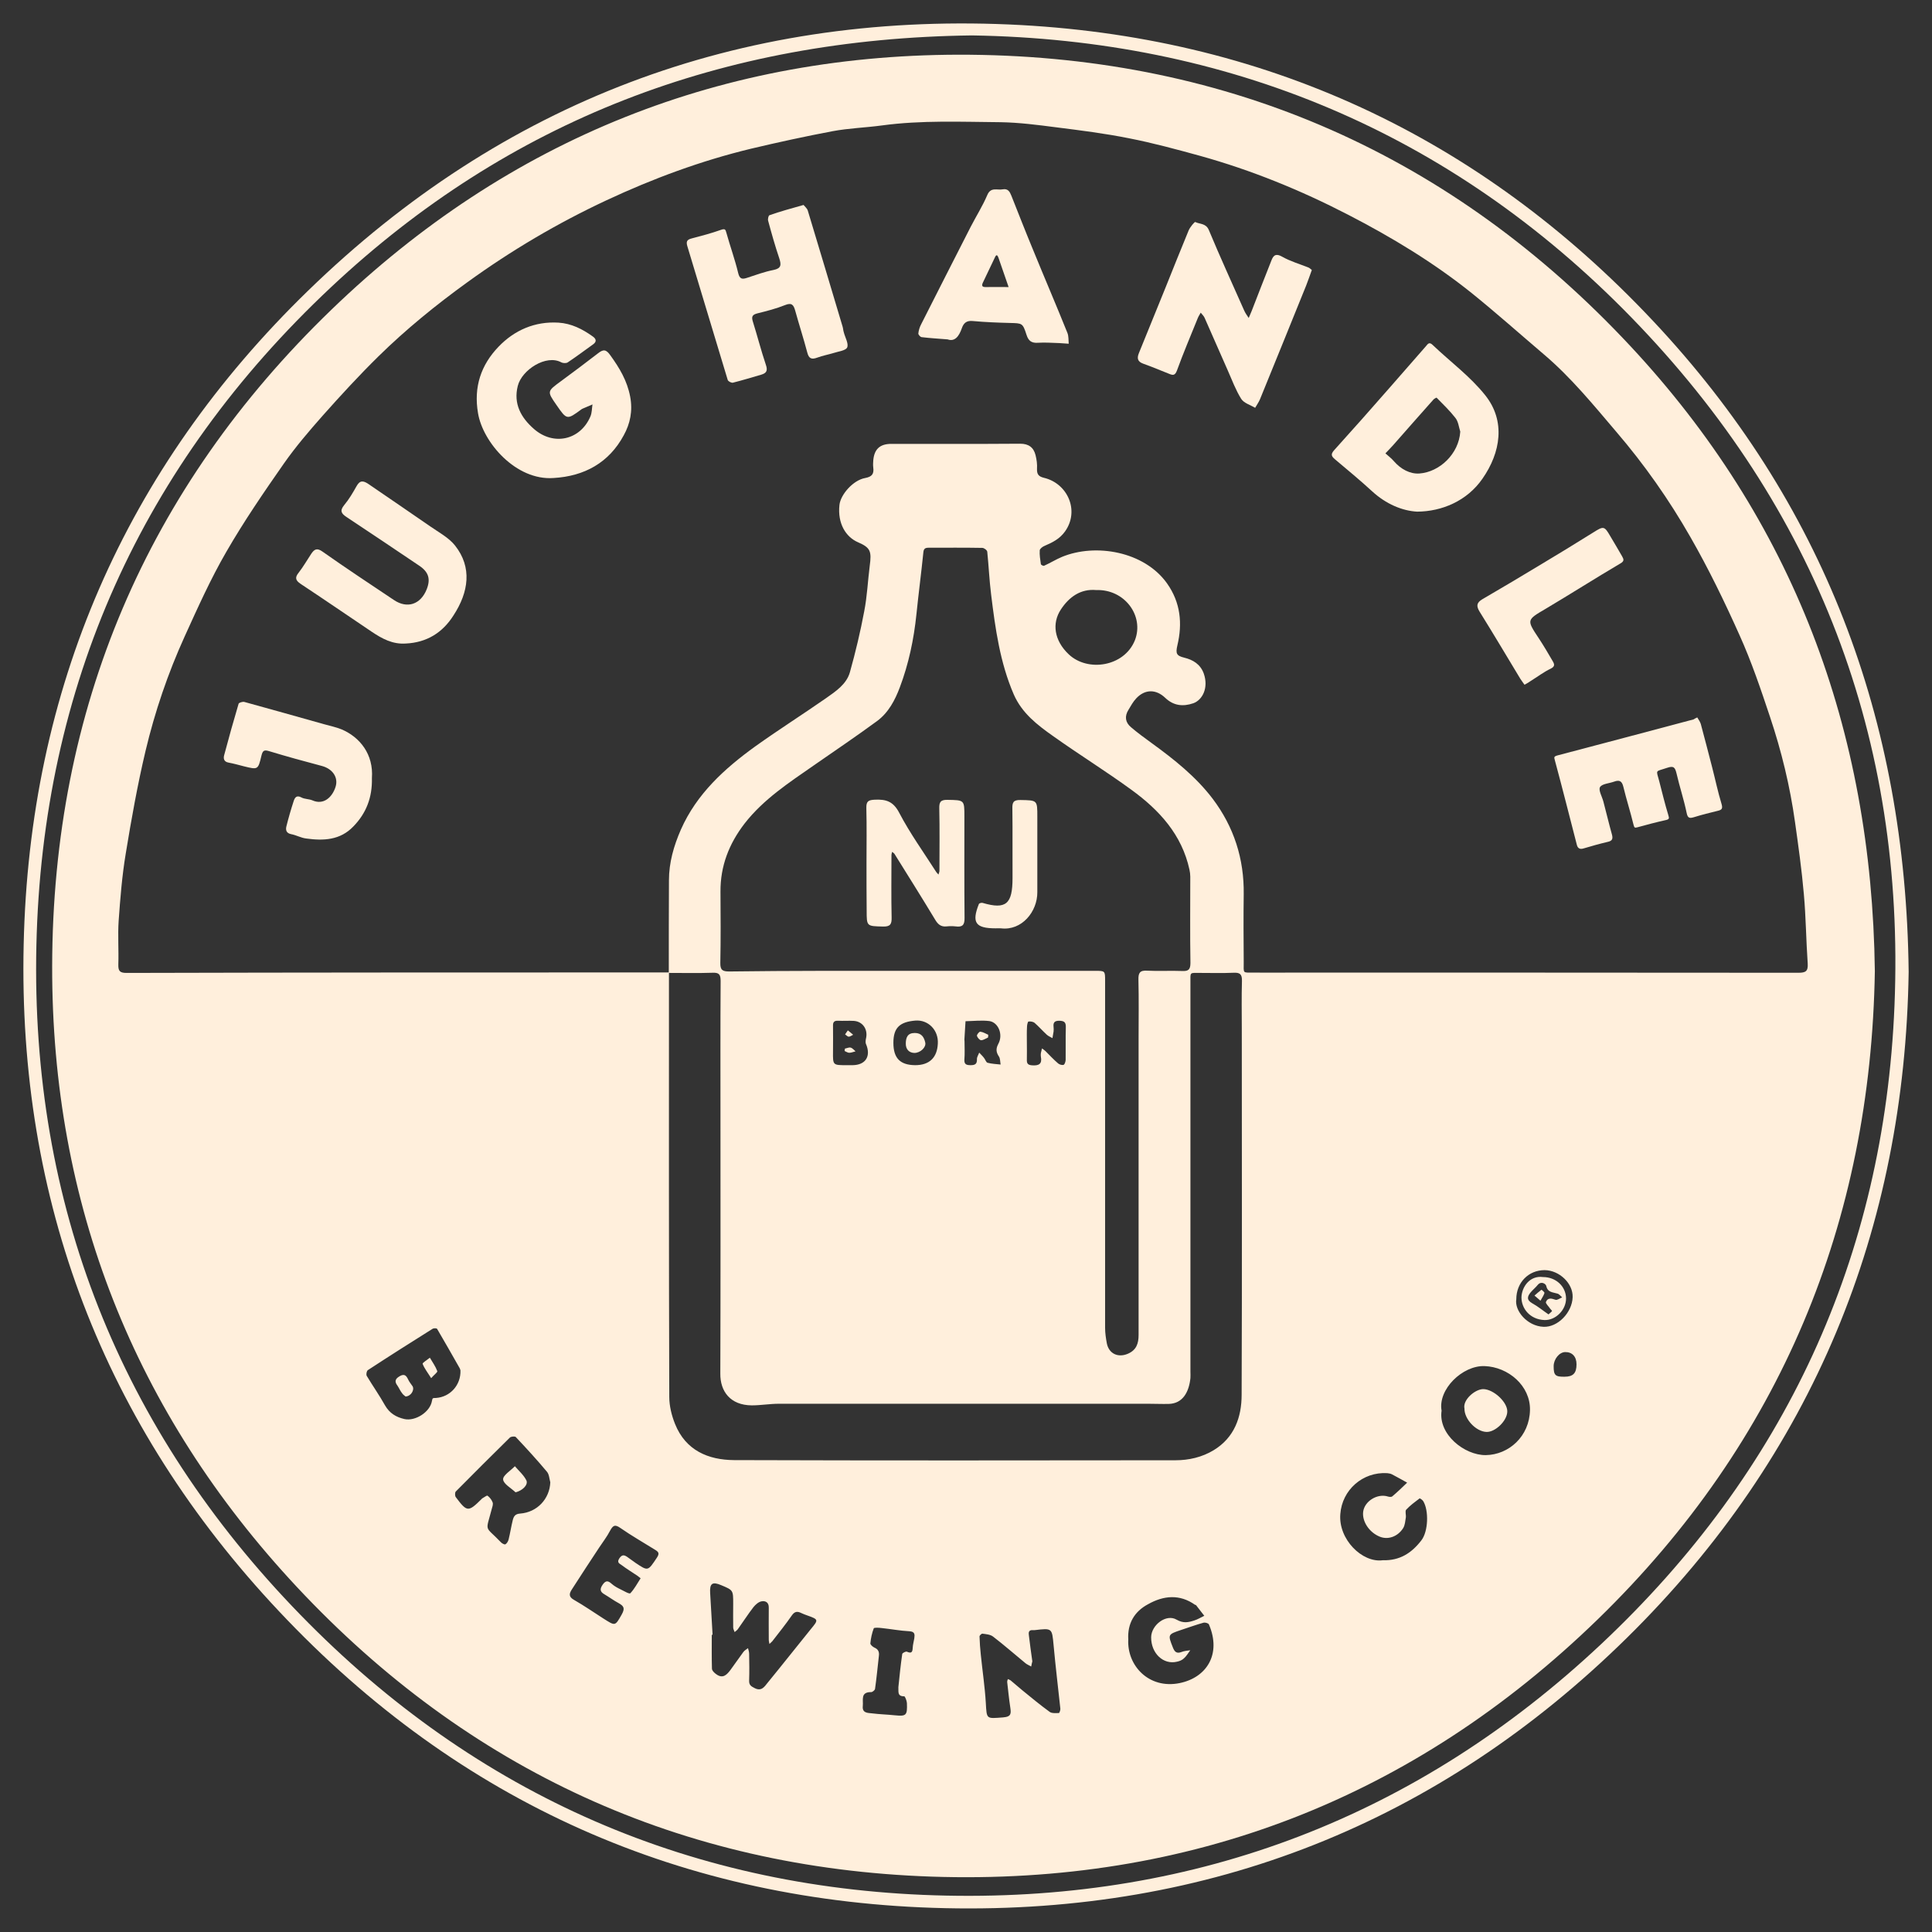 <?xml version="1.0" encoding="utf-8"?>
<!-- Generator: Adobe Illustrator 26.0.1, SVG Export Plug-In . SVG Version: 6.00 Build 0)  -->
<svg version="1.1" id="Layer_1" xmlns="http://www.w3.org/2000/svg" xmlns:xlink="http://www.w3.org/1999/xlink" x="0px" y="0px"
	 viewBox="0 0 1200 1200" style="enable-background:new 0 0 1200 1200;" xml:space="preserve">
<rect x="0" y="0" width="1200" height="1200" fill="#333333" stroke="none"/>
<style type="text/css">
	.st0{fill:#FFEFDC;}
</style>
<g>
	<path class="st0" d="M1185.5,603.7c-2.4,159.3-59.3,299.6-174.9,413.5c-116.9,115.1-259.5,171.6-423.4,168
		c-162.9-3.5-302.2-65.6-413.9-184.4C64.3,885,11.1,745.6,14.7,586.7C18.2,428,77.5,291.1,191.4,180.5
		C312.1,63.2,458.7,7.9,626.8,15.2c157.6,6.9,292,69.2,400,184.2C1132.3,311.7,1183.8,446.5,1185.5,603.7z M603.7,22
		c-155,1.9-287.6,52.7-398.1,156.4C88,288.7,26.2,426.2,22.6,587.3C19,747.9,74.5,887.9,186.6,1003
		C296,1115.4,431.1,1174.3,588,1177.4c155.9,3.2,292.8-49.4,406.6-156.3c113.9-107,175.7-240.2,182.1-396.5
		c6.8-165.1-48.3-309.1-163.4-427.4C900.8,81.6,761.7,24.5,603.7,22z"/>
	<path class="st0" d="M1164.5,603.2c-2.5,155.6-58.4,292-171.9,402.4c-114.8,111.6-254.2,165.4-414.1,160
		c-155.5-5.3-287.9-66.3-394.1-179.9C83.3,877.5,32.1,747.7,32.4,600C32.7,440.5,91,303.2,205.8,192.4
		C315.9,86.1,449.5,32.6,602.4,34c161.8,1.5,299.8,62.6,410.3,181C1113.5,323.1,1162.6,452.7,1164.5,603.2z M415.5,604
		c0,87.9-0.1,175.8,0.2,263.7c0,5.6,1.5,11.6,3.6,16.8c6.6,16.4,20.6,22.3,36.7,22.4c91.4,0.3,182.7,0.2,274.1,0.1
		c8.3,0,16.6-1.9,23.8-6.3c12.8-7.8,17.3-20.5,17.3-34.4c0.3-75.7,0.1-151.5,0.1-227.2c0-10-0.2-19.9,0.1-29.8
		c0.1-4.3-1.3-5.3-5.3-5.1c-6.8,0.3-13.6,0.1-20.4,0.1c-7,0-6.3-0.8-6.3,6.1c0,80.5,0,161.1,0,241.6c0,1.3,0.1,2.6,0,3.9
		c-0.9,8.8-4.8,15.9-13.5,16.1c-4.3,0.1-8.5-0.1-12.8-0.1c-76.5,0-152.9,0-229.3,0c-5.6,0-11.3,1-16.9,1
		c-13.3-0.1-19.6-8.7-19.5-19.7c0.2-52.3,0.1-104.7,0.1-157c0-28.9-0.1-57.9,0.1-86.8c0-4.1-0.9-5.4-5.1-5.2c-9,0.3-18,0.1-27.1,0.1
		c0-19.2,0-38.3,0.1-57.5c0-11.1,3-21.4,7.4-31.5c9.8-22.2,27.1-37.9,46.2-51.7c14.4-10.3,29.4-19.8,43.9-29.9
		c6.1-4.3,12.8-8.7,14.9-16.2c3.5-12.5,6.5-25.1,8.9-37.9c1.8-9.2,2.2-18.7,3.4-28.1c1.2-9,0.6-11.3-7.3-14.7
		c-7.4-3.2-12.8-11.5-11.5-23.2c0.7-6.4,8.5-15.4,16-16.7c4.3-0.8,5.5-2.6,5-6.5c-0.2-1.5-0.1-3,0-4.4c0.6-7,4.1-10.3,11.2-10.3
		c26.7,0,53.4,0.1,80.1-0.1c5.2,0,8.3,2.3,9.5,7.1c0.7,2.8,1.1,5.7,0.9,8.6c-0.1,3.4,1.1,4.7,4.4,5.5c14.6,3.5,22.2,20.4,13,33.3
		c-3.3,4.6-7.7,6.8-12.6,8.9c-1.3,0.5-3,1.8-3.1,2.8c-0.2,2.8,0.3,5.8,0.7,8.6c0.1,0.5,1.5,1.2,2,1c3.8-1.7,7.3-3.9,11.1-5.5
		c20.8-8.6,51.1-3.5,65.3,16.5c8.4,11.9,9.6,24.9,6.4,38.4c-1.2,5.1-0.6,6.5,4.3,7.7c5.3,1.3,10,4,12.1,9.9
		c3.1,8.9-0.9,16.4-6.5,18.4c-6.4,2.2-12.3,1.6-17.5-3.4c-5.8-5.5-12.6-5.3-17.9,0.3c-2,2.1-3.4,4.7-4.9,7.2c-2.5,4-2,7.8,1.6,10.8
		c4.1,3.5,8.5,6.7,12.9,9.9c13.9,10.1,27.4,20.8,37.8,34.5c13.2,17.5,19.6,37.3,19.3,59.4c-0.2,14-0.1,28,0,42
		c0,7.5-0.9,6.5,6.3,6.6c7.7,0.1,15.5,0,23.2,0c105,0,210,0,315,0.1c4.5,0,6.1-0.9,5.8-5.7c-1-14.4-1.1-28.9-2.4-43.2
		c-1.3-15-3.4-29.9-5.5-44.8c-3.1-22.2-8.4-44-15.5-65.2c-5.7-17.1-11.5-34.3-18.9-50.7c-9.3-20.8-19.3-41.4-30.6-61.1
		c-13.2-23.1-28.5-44.9-45.9-65.2c-14.3-16.8-28.3-34-45.2-48.3c-14.8-12.6-29.4-25.6-44.5-37.8c-23.8-19.1-49.8-34.8-76.9-48.8
		c-29.4-15.2-60-27.7-92-36.6c-14.6-4-29.2-8-44.1-10.9c-14.9-3-30-4.9-45.1-6.8c-11.5-1.5-23.1-3-34.7-3.2
		c-24.6-0.2-49.2-1.3-73.6,2c-10.3,1.4-20.7,1.7-30.8,3.6c-17,3.2-33.9,6.9-50.8,10.9c-31,7.5-60.7,18.5-89.6,32
		c-30.4,14.2-59.2,31.2-86.4,50.9c-19.5,14.1-38.1,29.2-55.3,46.1c-12,11.8-23.4,24.2-34.6,36.8c-8.4,9.5-16.7,19.2-24,29.6
		c-12.5,17.9-24.9,36-35.8,54.9c-9.8,16.9-17.8,34.8-25.9,52.6c-10.4,22.9-18.5,46.7-24.3,71.1c-5,21.1-8.8,42.4-12.3,63.8
		c-2.3,13.8-3.4,27.8-4.4,41.7c-0.6,9,0.1,18.1-0.2,27.1c-0.1,4,0.8,5.3,5.1,5.3C191.2,604,303.3,604,415.5,604z M566.4,603
		c37.9,0,75.9,0,113.8,0c6.2,0,6.2,0,6.2,6.2c0,71.9,0,143.7,0,215.6c0,3.2,0.5,6.5,1.1,9.7c1.3,6.3,6.9,8.9,12.9,6.4
		c5.5-2.3,6.8-6.5,6.8-11.8c0-61.4,0-122.7,0-184.1c0-12.2,0.2-24.3-0.1-36.5c-0.1-4.1,0.8-5.9,5.4-5.6c7.2,0.4,14.4-0.1,21.5,0.2
		c3.9,0.2,5.4-0.6,5.4-5c-0.3-17.9-0.1-35.7-0.1-53.6c0-1.4-0.2-2.9-0.5-4.3c-4.7-21.8-18.8-37.1-36-49.6
		c-15.9-11.6-32.7-22-48.7-33.4c-9.8-6.9-19.3-14.2-24.4-25.8c-8.6-19.8-11.5-41-14.1-62.1c-1.1-8.8-1.5-17.8-2.4-26.6
		c-0.1-1-2-2.4-3.1-2.4c-11-0.2-22.1-0.1-33.2-0.1c-2.2,0-3.2,0.5-3.4,3c-1.3,12.8-3,25.6-4.3,38.4c-1.6,15.5-4.8,30.7-10.3,45.3
		c-3,8-7.1,15.8-14.2,21c-12.8,9.4-26,18.3-39.1,27.4c-15.5,10.8-31.4,21.1-43.2,36.3c-9.6,12.5-15,26.3-14.9,42.2
		c0.1,14.7,0.2,29.5-0.1,44.2c-0.1,4.6,1.4,5.4,5.6,5.4C490.9,602.9,528.6,603,566.4,603z M442.6,1015.4c-0.2,0-0.3,0-0.5,0
		c0,7-0.1,14,0.1,21c0,1.2,1.5,2.7,2.7,3.5c4.1,3,6.6,0.3,8.9-2.8c2.7-3.6,5.2-7.4,7.9-11c0.7-1,1.9-1.6,2.9-2.4
		c0.3,1.2,0.7,2.3,0.7,3.5c0.1,5.5,0.2,11,0,16.6c-0.1,2.8,1.2,3.6,3.4,4.7c4.2,2.2,6.1-0.8,8-3.2c9.1-11.1,17.9-22.3,26.9-33.4
		c4.9-5.9,4.9-6-2.4-8.6c-1.2-0.4-2.4-0.9-3.5-1.4c-2.4-1.2-4.1-1.1-5.9,1.5c-3.8,5.5-8,10.7-12.1,16c-0.5,0.6-1.2,1.1-1.8,1.7
		c-0.1-0.9-0.4-1.7-0.4-2.6c0-6.6-0.1-13.3,0-19.9c0.1-3.4-2.1-4.4-4.4-4c-1.9,0.3-3.8,2-5.1,3.6c-3.4,4.4-6.4,9.1-9.7,13.7
		c-0.5,0.7-1.3,1.2-2,1.8c-0.3-0.9-0.9-1.9-0.9-2.8c-0.1-5,0-9.9,0-14.9c0-8.3,0-8.3-7.4-11.4c-5.6-2.4-7.3-1.1-6.9,5
		C441.6,998.3,442.1,1006.9,442.6,1015.4z M700.8,1018.3c-0.9,16.1,12.7,31,31.9,27.1c16.7-3.4,26.1-17.9,18.2-36.4
		c-0.3-0.8-2.4-1.4-3.4-1.1c-4.7,1.3-9.3,3-13.9,4.5c-8.3,2.8-8.3,2.8-5.1,10.9c1,2.5,2.2,4,5.3,2.8c1.7-0.7,3.6-0.8,5.5-1.1
		c-1.3,1.7-2.3,3.6-3.9,5c-1.1,1.1-2.8,1.8-4.3,2.1c-8.5,2.1-16.2-5.2-16.1-15.2c0.1-7.6,9.4-14.7,15.8-10.9c4.2,2.4,7.3,1.7,11,0.5
		c2.2-0.7,4.1-1.9,6.2-2.9c-1.7-2.2-3.5-4.5-5.2-6.7c-0.1-0.1-0.4,0-0.5-0.1c-9.6-6.8-19.6-5.8-29.2-0.4
		C704.6,1000.9,700.2,1008.4,700.8,1018.3z M895.4,876.2c-2.2,14.7,14.2,27.7,27.4,27.6c14.4-0.2,27.2-11.7,27.5-28
		c0.3-15-13.4-26.8-28.3-27.3C908.3,848.1,893,863,895.4,876.2z M680.9,366.5c-9.7-0.9-16.9,4.3-22,12.1c-5.6,8.5-4.2,19.2,4.9,27.8
		c11.8,11.2,34.5,7.7,41.1-8.7C710.8,382.6,698.6,365.9,680.9,366.5z M286,851.2c-0.1-0.2-0.2-1-0.6-1.6
		c-4.6-8.1-9.2-16.2-13.9-24.2c-0.3-0.5-2.2-0.5-2.9,0c-13.4,8.4-26.8,16.9-40.1,25.6c-0.8,0.5-1.2,2.8-0.7,3.6
		c3.7,6.2,7.9,12.1,11.4,18.4c2.8,4.8,6.8,7.2,12,8.4c6.8,1.5,16-4.4,17.1-11.3c0.3-2,0.7-1.7,2.5-1.8
		C279.6,867.7,286.3,860.3,286,851.2z M341.8,920.7c-0.6-2.2-0.7-5-2.1-6.6c-6.2-7.4-12.7-14.5-19.3-21.5c-0.5-0.6-3-0.4-3.7,0.3
		c-11.3,11.1-22.5,22.3-33.6,33.5c-0.6,0.6-0.6,2.7,0,3.5c7,9.3,7.7,9.4,16,1.2c0.1-0.1,0.2-0.3,0.4-0.4c1.1-0.6,2.9-2,3.3-1.7
		c1.4,1,2.6,2.6,3.2,4.2c0.4,1.2-0.2,2.8-0.6,4.2c-3.9,14.8-4.4,9.9,5.6,20.4c0.7,0.8,2.3,1.7,2.9,1.4c0.9-0.5,1.7-1.8,2-3
		c1-4,1.6-8.1,2.6-12.1c0.6-2.3,1.5-3.8,4.6-4C333.7,939.3,341.4,930.9,341.8,920.7z M641.2,1031.9c-0.2,0.8-0.5,2-0.7,3.2
		c-1.2-0.7-2.5-1.2-3.5-2c-6.7-5.5-13.3-11.3-20.2-16.6c-1.7-1.3-4.3-1.5-6.6-1.8c-0.5-0.1-1.8,1.1-1.8,1.7
		c0.1,3.8,0.4,7.6,0.8,11.4c1,9.9,2.5,19.8,3.1,29.8c0.6,10.4,0.2,9.9,10.8,9.1c5.2-0.4,4.9-2.6,4.4-6.2c-0.8-5.2-1.3-10.4-1.9-15.6
		c-0.1-0.7,0.2-1.3,0.4-2c0.6,0.3,1.3,0.5,1.8,0.9c2.4,2,4.7,4,7.1,6c5.6,4.6,11.2,9.2,17.1,13.5c1.4,1,3.8,0.7,5.7,0.7
		c0.3,0,1-1.8,0.9-2.7c-1.4-13.2-3-26.3-4.2-39.5c-1-10.5-0.8-10.6-11.7-9.3c-0.4,0-0.7,0-1.1,0c-2.9-0.2-2.8,1.7-2.5,3.6
		C639.7,1021.1,640.4,1026.3,641.2,1031.9z M858.8,969.1c10.6,0.3,17.9-4.4,24-12.3c4.4-5.6,4.7-18.7,1.2-24.4
		c-0.5-0.8-2.1-1.9-2.3-1.7c-2.9,2.2-5.9,4.4-8.3,7c-0.8,0.9,0,3.2-0.2,4.8c-0.4,2.3-0.5,4.8-1.7,6.7c-3.4,5.3-9.4,7.3-14.4,5.3
		c-6.6-2.6-11.2-9.5-10.4-15.6c0.9-6.6,8.9-11.4,15.3-9.4c0.9,0.3,2.3,0.4,2.8-0.1c3.2-2.7,6.2-5.6,9.2-8.5
		c-3.1-1.7-6.2-3.5-9.3-5.1c-0.9-0.5-2.1-0.7-3.1-0.8c-15.2-0.9-28,10.4-29.1,25.4C831.2,956.1,846.1,970.8,858.8,969.1z
		 M397.9,980.3c-0.7-0.5-1.3-1.1-1.9-1.5c-3.3-2.2-6.7-4.3-9.9-6.7c-1.2-0.9-3.2-1.5-1.4-4.2c1.6-2.3,2.8-2.2,4.7-1
		c1.8,1.2,3.5,2.6,5.3,3.8c7.9,5.3,7.7,5.2,13.3-3.2c1.8-2.7,1-3.6-1.1-4.9c-7.2-4.5-14.6-8.7-21.5-13.5c-3.5-2.5-4.7-1.6-6.5,1.7
		c-1.9,3.7-4.5,7-6.8,10.5c-5.7,8.6-11.3,17.2-16.9,25.9c-1.7,2.6-2.1,4.6,1.3,6.5c6.3,3.6,12.2,7.7,18.3,11.6
		c7.4,4.7,7.2,4.8,11.3-2.4c2.2-3.9,1.5-5.3-1.9-7.2c-3-1.6-5.8-3.7-8.7-5.4c-2.8-1.6-3.1-3.2-1.2-6c2-2.9,3.5-2.5,5.7-0.5
		c1.6,1.4,3.6,2.5,5.5,3.4c2,1,5.4,3,6,2.4C394,987,395.7,983.7,397.9,980.3z M558,1047.9c0.7-6.9,1.4-13.7,2.4-20.6
		c0.1-0.6,2.2-1.7,2.9-1.4c2.9,1.3,3.5,0.2,3.6-2.5c0.1-2,0.7-3.9,1-5.9c0.3-2.3,0.4-4.1-3.1-4.3c-5.8-0.3-11.5-1.4-17.3-2
		c-1.6-0.2-4.5-0.4-4.8,0.2c-1.1,2.9-1.8,6.1-2.1,9.3c-0.1,0.8,1.4,2.1,2.4,2.6c2.4,1,3.2,2.6,2.9,5.1c-0.8,6.9-1.4,13.7-2.4,20.6
		c-0.1,0.8-1.6,2-2.4,2c-6.8-0.1-4.8,4.9-5.2,8.6c-0.5,4.5,3.1,4.3,5.8,4.6c4.7,0.6,9.4,0.7,14.1,1.2c7.1,0.7,7.8,0.1,7.5-7.6
		c-0.1-1.5-1.2-4.3-1.7-4.2C557.1,1053.7,558.2,1050.4,558,1047.9z M554.9,647.7c0,9.6,4.2,13.8,13.5,13.9c9,0,13.7-4.8,14.1-13.4
		c0.5-8.3-5.9-14.9-13.9-14.3C559,634.7,554.9,638.2,554.9,647.7z M525.7,661.6c1.3,0,2.6,0,3.9,0c8.1-0.1,11.5-5.6,8.3-13.1
		c-0.5-1.1-0.2-2.7,0.1-4c1-5.3-2.2-10-7.6-10.4c-3.3-0.2-6.6,0.1-9.9-0.1c-2.4-0.1-3.2,0.9-3.1,3.2c0.1,5.3,0,10.6,0,16
		C517.3,661.6,517.3,661.6,525.7,661.6z M637.8,647.5c0,3.5,0.1,7,0,10.5c-0.1,2.5,0.5,3.5,3.3,3.7c4.2,0.3,6.3-0.9,5.4-5.4
		c-0.1-0.7-0.1-1.5,0-2.2c0.2-1,0.5-1.9,0.7-2.9c0.7,0.5,1.5,1,2.1,1.6c2.6,2.6,5.1,5.3,7.9,7.7c0.8,0.7,2.4,1.2,3.4,0.9
		c0.7-0.2,1.2-1.9,1.3-3c0.1-6.8-0.1-13.6,0.1-20.4c0.1-3.2-1.1-3.9-4.1-4c-3.1,0-3.8,1.3-3.5,3.9c0.1,0.9,0.1,1.8,0,2.8
		c-0.2,1.4-0.5,2.7-0.7,4.1c-1.2-0.7-2.5-1.2-3.5-2.1c-2.6-2.4-4.9-5-7.5-7.3c-0.9-0.8-2.6-1.1-3.9-0.9c-0.4,0-0.9,2.1-0.9,3.2
		C637.7,640.9,637.8,644.2,637.8,647.5z M599.1,647.5c0,3.5,0.2,7-0.1,10.5c-0.2,3.1,1.2,3.6,3.9,3.6c2.7,0,4-0.7,3.9-3.7
		c-0.1-1.3,0.9-2.7,1.4-4.1c1,1.1,2.1,2.1,3,3.3c0.8,1,1.3,2.8,2.2,3c2.6,0.7,5.4,0.8,8.1,1.1c-0.3-1.6-0.2-3.6-1-4.9
		c-1.8-2.7-2.1-4.8-0.4-8c3.1-5.7,0-13.3-5.6-14.1c-4.8-0.6-9.8,0-14.8,0.1c-0.2,3.8-0.5,7.6-0.7,11.4
		C599.1,646.4,599.1,647,599.1,647.5z M941.8,807c-1.2,7.1,6.8,16.7,16.9,17.1c8.9,0.4,17.8-8.9,18.1-18.4
		c0.3-8.5-8.2-16.7-17.4-16.8C949.4,788.9,941.8,796.6,941.8,807z M965,848.6c0,5.6,1,6.6,6.8,6.5c5.3,0,7.4-2.2,7.4-7.7
		c0-4.8-2.7-7.7-7.1-7.6C968.5,839.9,965,844.2,965,848.6z"/>
	<path class="st0" d="M343.8,296.9c-23.3,1.7-43.9-22.1-46.9-40.3c-2.8-16.3,1.9-30,12.8-41.3c9.8-10.2,22.5-15.8,37.2-14.9
		c8,0.5,14.9,4,21.3,8.6c2,1.4,2.6,3.1,0.3,4.8c-5.3,3.8-10.5,7.7-15.9,11.3c-0.9,0.6-2.9,0.5-3.9,0c-9.4-5.2-24.6,4.6-27.1,14.6
		c-2.8,11.1,2,19.7,10,26.7c12.2,10.7,28.8,7,35.1-7.7c1-2.3,0.9-5,1.3-7.5c-2.1,0.9-4.2,1.8-6.3,2.7c-0.2,0.1-0.3,0.2-0.5,0.3
		c-9.1,6.7-9.1,6.7-15.6-2.7c-5.9-8.5-5.8-8.4,2.9-14.8c7.7-5.7,15.4-11.4,23-17.3c3.3-2.6,5-2.4,7.6,1.3
		c5.7,7.9,10.4,15.7,12.3,25.6c1.7,8.9,0,16.9-4,24.1C378.3,287.3,363.1,295.8,343.8,296.9z"/>
	<path class="st0" d="M814.8,167.7c-1.3,3.5-2.3,6.6-3.5,9.6c-9.5,23.6-19.1,47.1-28.7,70.7c-0.8,1.9-2,3.5-3,5.3
		c-3-1.8-7-2.9-8.7-5.6c-3.4-5.5-5.7-11.7-8.3-17.6c-4.8-10.9-9.6-21.8-14.4-32.7c-0.5-1.2-1.6-2.1-2.4-3.2
		c-0.6,1.1-1.3,2.1-1.8,3.3c-4.4,10.9-9,21.7-13,32.7c-1.2,3.2-2.6,2.9-4.8,2c-5.4-2.1-10.7-4.4-16.1-6.3c-3.6-1.3-4-3.4-2.7-6.6
		c5.5-13.5,11-27.1,16.5-40.6c4.8-11.9,9.5-23.8,14.4-35.6c0.9-2.1,3.7-5.4,4.1-5.2c2.8,1.4,6.6,0.7,8.4,4.9
		c7,16.8,14.6,33.4,22,50.1c0.7,1.6,1.8,3.1,2.8,4.6c0.6-1.5,1.3-3,1.9-4.5c3.9-10.1,7.8-20.1,11.8-30.2c1.2-3.1,2.2-6.1,7-3.4
		c5.1,2.9,11,4.6,16.5,6.8C813.5,166.5,814.1,167.2,814.8,167.7z"/>
	<path class="st0" d="M880.2,317.8c-9.2-0.5-19.3-4.7-27.9-12.6c-7.5-6.9-15.4-13.4-23.1-19.9c-2.1-1.8-2.9-3-0.6-5.6
		c11.5-12.7,22.8-25.5,34.1-38.4c7.7-8.7,15.3-17.6,23-26.3c1.1-1.3,2-2.9,4.2-0.7c10.9,10.4,23.3,19.5,32.6,31.2
		c12.8,16,9.6,35.6-1.7,51.8C911.2,311.2,895.5,317.7,880.2,317.8z M907,268.1c-0.9-2.9-1.2-6.2-3-8.5c-3.5-4.5-7.7-8.5-11.7-12.6
		c-0.1-0.1-1.4,0.6-1.9,1.1c-8.4,9.4-16.7,18.9-25,28.3c-1.6,1.8-3.3,3.5-4.9,5.2c1.8,1.6,3.8,3.1,5.4,5c4.2,4.8,9.9,7.9,15.7,7.5
		C894.1,293.2,906.1,282,907,268.1z"/>
	<path class="st0" d="M499.1,127.3c0.7,0.9,2.1,2,2.6,3.4c7.3,24,14.4,48,21.6,72c0.4,1.2,0.4,2.5,0.8,3.7c0.8,3.2,3.1,7,2.1,9.4
		c-0.9,2-5.6,2.5-8.6,3.5c-3.3,1-6.7,1.6-9.9,2.8c-3.5,1.3-5.3,0.8-6.3-3.2c-2.3-8.7-5.1-17.3-7.5-26c-1-3.5-2.1-5.1-6.3-3.4
		c-5.5,2.2-11.3,3.7-17,5.1c-3.2,0.8-4,1.9-3,5.1c2.8,8.9,5.1,18,8.1,26.9c1.2,3.5,0.5,5.1-2.8,6.1c-5.9,1.7-11.7,3.5-17.7,5
		c-0.9,0.2-2.9-0.8-3.2-1.7c-8.4-27.6-16.6-55.2-25-82.8c-0.9-2.9-0.6-4.3,2.6-5.1c6.1-1.6,12.2-3.2,18.1-5.3
		c2.6-0.9,2.9-0.4,3.5,1.9c2.3,8.3,5.3,16.5,7.3,24.9c0.9,3.7,2.4,4,5.4,3c5.5-1.8,10.9-3.8,16.5-4.9c5-1,4.9-3.3,3.6-7.3
		c-2.6-7.7-4.8-15.5-6.9-23.3c-0.3-1,0.2-3.2,0.8-3.4C484.6,131.3,491.4,129.5,499.1,127.3z"/>
	<path class="st0" d="M252.1,399.7c-8.2,0.6-14.8-3-21.2-7.3c-14.7-9.9-29.3-19.9-44.1-29.7c-3.1-2.1-3.9-3.8-1.3-7
		c2.9-3.7,5.2-7.8,7.8-11.7c1.9-2.8,3.5-3.9,7-1.4c14.6,10.3,29.6,20.2,44.4,30.1c8.2,5.5,16.5,2.8,20.3-6.6
		c2.6-6.5,1.2-10.9-4.7-14.8c-15-10.1-30-20.2-45.1-30.2c-3.2-2.1-4.3-3.9-1.4-7.4c3-3.6,5.4-7.7,7.7-11.8c2.1-3.8,4.3-3.3,7.3-1.3
		c12.8,8.8,25.7,17.5,38.5,26.4c5.3,3.7,11.4,6.9,15.3,11.8c10.8,13.6,8.5,29-0.9,43.4C274.9,393,265,399.1,252.1,399.7z"/>
	<path class="st0" d="M1054.2,445.6c0.8,1.4,1.8,2.7,2.2,4.1c2.4,8.9,4.7,17.8,7,26.7c2,7.7,3.6,15.5,5.9,23
		c0.8,2.8,0.2,3.6-2.3,4.2c-4.9,1.2-9.8,2.4-14.6,3.9c-2.7,0.8-4.1,1-4.8-2.6c-1.7-8.3-4.4-16.3-6.3-24.6c-0.9-3.6-1.7-4.8-5.8-3.4
		c-7.6,2.6-6.9,0.8-4.9,8.4c1.8,7,3.5,14,5.6,20.9c0.7,2.2,0.6,2.7-1.7,3.2c-5.8,1.3-11.5,2.8-17.3,4.4c-1.8,0.5-2.1,0.4-2.6-1.6
		c-1.9-7.9-4.4-15.6-6.3-23.5c-0.9-3.7-2.5-4.4-5.8-3.2c-3,1.1-7.5,1.3-8.7,3.4c-1.1,1.9,1.3,5.9,2.1,9c1.8,6.8,3.4,13.6,5.3,20.4
		c0.7,2.6,0.3,4-2.6,4.6c-5.1,1.2-10.1,2.6-15.1,4.1c-2.3,0.7-3.6-0.2-4.1-2.3c-4.5-17.4-8.9-34.9-13.6-52.3c-0.5-2-0.9-2.5,1.6-3.2
		c28.2-7.4,56.4-14.9,84.6-22.4C1052.4,446.5,1052.9,446.2,1054.2,445.6z"/>
	<path class="st0" d="M588.6,210.8c-6.4-0.5-11.3-0.8-16.2-1.4c-0.8-0.1-2.1-1.6-2-2.3c0.2-1.9,0.8-3.9,1.7-5.6
		c10.2-20.2,20.5-40.4,30.8-60.6c3.4-6.6,7.4-12.9,10.3-19.7c2.2-5.3,6.2-2.9,9.6-3.6c3.3-0.6,4.4,1.5,5.4,4
		c4.4,11.1,8.7,22.1,13.3,33.2c7.1,17.4,14.5,34.6,21.5,52c0.8,2,0.6,4.4,0.8,6.7c-1.9-0.1-3.8-0.3-5.8-0.4
		c-4.4-0.1-8.8-0.5-13.2-0.2c-4,0.3-6-1.1-7.2-4.9c-2.4-7.4-2.6-7.2-10.4-7.4c-7.7-0.2-15.4-0.5-23-1.2c-3.9-0.4-5.7,1.3-6.8,4.5
		C595.7,208.8,593.1,212.4,588.6,210.8z M626.6,178.3c0.1,0.1,0.2,0.2,0.3,0.3c0,0,0.1,0.1,0.2,0.1c-0.2-0.1-0.4-0.2-0.6-0.3
		c-2.1-6.1-4.2-12.2-6.3-18.2c-1-2.9-1.8-1.4-2.5,0.2c-2.4,5-4.8,10.1-7.2,15.1c-0.9,1.9-0.6,2.9,1.9,2.8
		C617,178.2,621.8,178.3,626.6,178.3z"/>
	<path class="st0" d="M231,483.3c0.3,11.9-3.5,21.8-11.5,30c-8.2,8.6-18.6,9-29.4,7.5c-3.2-0.4-6.1-2.1-9.3-2.7
		c-3-0.6-3.5-2.6-2.9-4.9c1.3-5.2,2.8-10.4,4.5-15.6c0.7-2.2,1.8-3.9,4.8-2.3c2,1.1,4.6,0.9,6.8,1.8c6.9,3.1,12.3-1.8,14.4-8.3
		c1.9-5.9-1.8-11.2-8.3-13c-11-2.9-21.9-5.9-32.8-9.2c-3.2-1-4.1-0.5-4.9,2.7c-2.1,8.9-2.2,8.8-10.8,6.7c-3.1-0.8-6.3-1.7-9.5-2.3
		c-3.1-0.5-3.5-2.6-2.8-4.9c2.8-10.6,5.8-21.2,8.9-31.7c0.2-0.7,2.6-1.4,3.6-1.1c16.5,4.5,32.9,9.2,49.4,13.8
		c3.6,1,7.4,1.8,10.9,3.2C223.5,457.8,232.1,468.5,231,483.3z"/>
	<path class="st0" d="M946.9,425.3c-0.8-1.2-1.8-2.4-2.6-3.7c-8.4-13.9-16.7-27.9-25.3-41.7c-2.2-3.6-1.8-5.6,1.7-7.7
		c11.7-6.8,23.3-13.7,34.9-20.7c11.5-6.9,22.9-13.8,34.2-20.9c6.2-3.9,6.7-3.9,10.3,2.3c2.5,4.2,5,8.4,7.4,12.6c1,1.8,1.6,3-1.1,4.5
		c-15.6,9.2-30.8,18.9-46.3,28.1c-11.9,7-12,6.8-4.3,18.4c3.1,4.7,5.9,9.5,8.7,14.3c1.1,1.9,1.3,3.2-1.3,4.5
		c-4.4,2.1-8.3,5.1-12.5,7.7C949.8,423.7,948.7,424.3,946.9,425.3z"/>
	<path class="st0" d="M538.2,536.2c0-11.4,0.2-22.8-0.1-34.3c-0.1-4.3,1.3-5,5.3-5.2c6.9-0.3,11.4,1,15.1,8.1
		c6.7,12.8,15.2,24.6,23,36.8c0.4,0.6,0.9,1,1.4,1.6c0.2-0.8,0.6-1.6,0.6-2.3c0-12.9,0.2-25.8-0.1-38.7c-0.1-3.9,0.7-5.5,5.1-5.4
		c10.5,0.2,10.5,0,10.5,10.3c0,21-0.1,42,0.1,63c0.1,4.5-1.4,5.9-5.6,5.3c-1.8-0.2-3.7-0.2-5.5,0c-3.6,0.4-5.5-1.3-7.3-4.4
		c-8.2-13.6-16.7-27.1-25.1-40.6c-0.3-0.5-1-0.9-1.5-1.3c-0.1,0.7-0.4,1.3-0.4,2c0,12.9-0.2,25.8,0.1,38.7c0.1,4.1-0.7,5.8-5.3,5.7
		c-10.2-0.3-10.2,0-10.2-10C538.2,555.7,538.2,545.9,538.2,536.2z"/>
	<path class="st0" d="M644.3,528.1c0,8.7,0,17.3,0,26c0.1,12.2-9.7,24.1-22.6,22.5c-1.1-0.1-2.2,0-3.3,0c-12.5,0-15-3.5-10.4-15.1
		c0.2-0.5,1.6-0.9,2.3-0.7c14.6,4.3,18.6,0.7,18.6-15.4c-0.1-14.4,0.1-28.7-0.1-43.1c-0.1-3.9,0.6-5.5,5-5.4
		c10.5,0.2,10.5,0,10.5,10.3C644.3,514.1,644.3,521.1,644.3,528.1z"/>
	<path class="st0" d="M909.6,874.9c-1.2-5.4,6.5-12,11.6-12.1c6.4,0,15.2,8.1,15,14c-0.1,5.7-7.5,12.8-12.9,12.6
		C916.8,889.2,909.5,881.5,909.6,874.9z"/>
	<path class="st0" d="M251.9,867.4c-0.5-0.5-1.6-1.1-2.2-2.1c-1.1-1.4-1.8-3.1-2.8-4.6c-1.9-2.5-1.6-4.2,1.3-5.9
		c3.1-1.8,4.2-0.3,5.4,2.2c0.7,1.5,1.8,2.7,2.7,4.1C257.5,863.4,255.3,867.2,251.9,867.4z"/>
	<path class="st0" d="M267.8,856c-2.1-3.4-4.2-6-5.3-8.9c-0.2-0.6,2.9-2.5,4.5-3.8c1.6,2.7,3.5,5.4,4.6,8.3
		C271.9,852.3,269.5,854,267.8,856z"/>
	<path class="st0" d="M320.2,926.9c-2.8-2.7-7.5-5.2-7.7-8c-0.2-2.5,4.6-5.4,7.3-8.2c2.5,2.9,5.6,5.6,7.2,8.9
		C328.1,922.4,324.4,925.9,320.2,926.9z"/>
	<path class="st0" d="M567.9,654c-3.1-0.1-5.4-2.1-5.3-6c0.1-3.5,1-6.4,5.6-6.4c4.3,0,5.8,2.8,6.5,6
		C575.3,650.5,571.7,654,567.9,654z"/>
	<path class="st0" d="M524.8,651.3c1.2-0.2,2.5-0.9,3.6-0.6c1.1,0.3,2,1.5,3,2.3c-1.3,0.3-2.6,0.9-3.9,0.9c-1,0-1.9-0.7-2.9-1.1
		C524.7,652.3,524.7,651.8,524.8,651.3z"/>
	<path class="st0" d="M526.6,640c1.4,1.1,2.4,1.9,3.3,2.7c-0.9,0.4-1.8,1.2-2.7,1.2c-0.8,0-1.5-0.9-2.3-1.4
		C525.4,641.8,525.9,641.1,526.6,640z"/>
	<path class="st0" d="M613.7,644.4c-1.4,0.6-2.9,1.7-4.3,1.7c-0.9,0-2.3-1.6-2.6-2.7c-0.2-0.7,1.4-2.7,2.1-2.6
		c1.7,0.2,3.3,1.2,4.9,1.9C613.8,643.2,613.8,643.8,613.7,644.4z"/>
	<path class="st0" d="M958.4,793.2c8,0,14.2,5.8,14.3,13.2c0.1,7.1-6.4,13.8-13.5,13.5c-8.9-0.4-14.2-7.1-14.2-14.1
		C945.2,799.3,950.2,792.1,958.4,793.2z M961.8,816.4c0.7-0.7,1.6-1.3,2.2-2.1c0.1-0.1-0.8-1-1.2-1.5c-0.9-1.4-2.9-3.2-2.6-4.1
		c1.1-2.8,3.4-2.3,5.9-1.4c1.1,0.4,2.8-0.9,4.2-1.5c-1-0.8-1.8-2-2.9-2.3c-2.8-0.9-6.1-0.6-7-4.8c-0.3-1.3-3.2-3.2-5.3-0.6
		c-1.3,1.6-2.9,2.9-4.2,4.4c-2.2,2.6-3,4.8,0.8,7C955.2,811.4,958.3,814,961.8,816.4z"/>
	<path class="st0" d="M956.8,807.9c-1.6-1.4-2.7-2.3-3.7-3.2c1.4-1.2,2.8-2.5,4.3-3.6c0.1-0.1,2,1.5,1.9,2
		C958.8,804.7,957.8,806.1,956.8,807.9z"/>
</g>
</svg>
